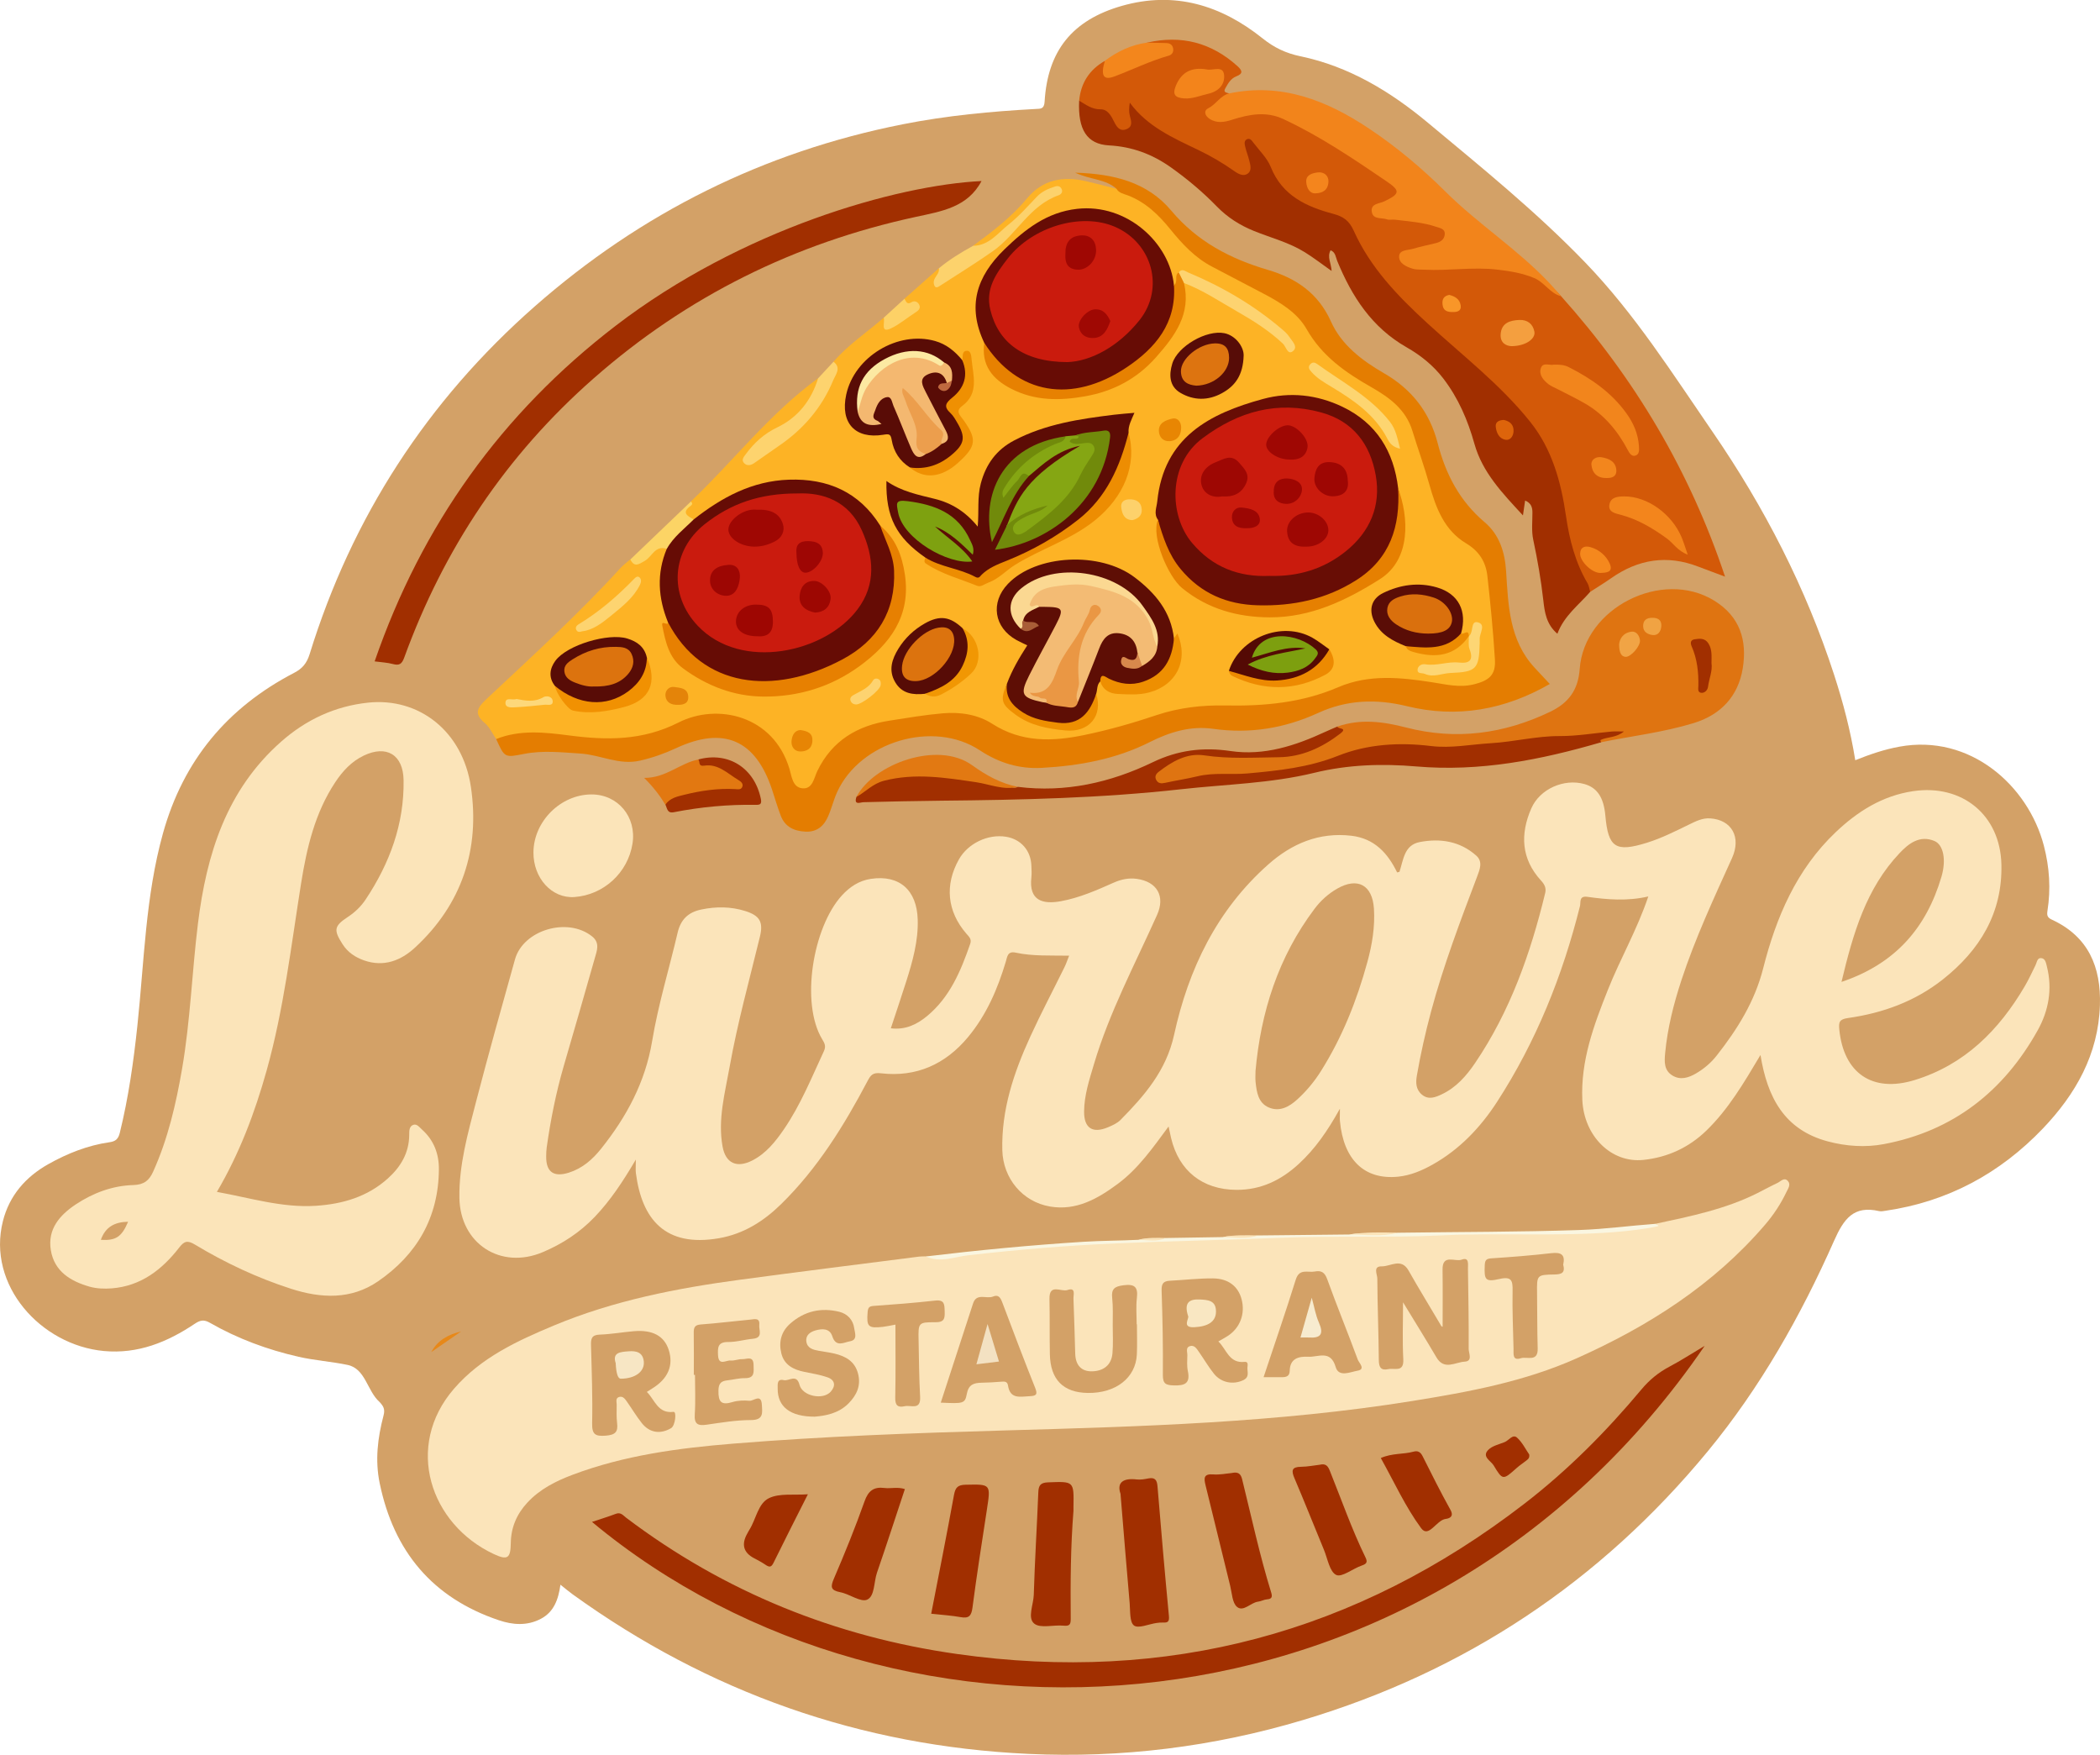 <?xml version="1.0" encoding="UTF-8"?>
<svg id="Layer_1" xmlns="http://www.w3.org/2000/svg" viewBox="0 0 573.93 479.51">
  <path d="M507.04,207.74c4.07-1.63,7.94-2.95,12.05-3.7,19.34-3.55,35.21,10.62,39.5,27.06,1.53,5.88,1.93,11.81.98,17.79-.2,1.29,0,1.86,1.23,2.43,9.98,4.62,13.44,12.93,13.11,23.37-.43,13.44-6.63,24.3-15.58,33.68-11.73,12.28-26.02,20.01-42.98,22.48-.59.09-1.23.23-1.79.1-6.97-1.61-9.66,2.13-12.3,8.09-9.11,20.55-20.15,40.09-34.5,57.51-29.4,35.67-66.3,60.21-110.61,73.46-24.51,7.33-49.64,10.46-75.16,9.26-45.76-2.14-87.28-16.77-124.46-43.58-1.05-.76-2.04-1.6-3.36-2.65-.56,4.04-1.79,7.45-5.35,9.32-3.74,1.97-7.68,1.68-11.49.39-18.14-6.11-28.72-18.82-32.56-37.44-1.3-6.29-.55-12.4,1.04-18.46.37-1.4.18-2.26-.62-3.21-.15-.18-.3-.38-.47-.54-3.4-3.02-3.81-9.09-8.73-10.12-4.39-.92-8.95-1.21-13.39-2.22-8.54-1.95-16.66-4.95-24.25-9.3-1.61-.92-2.63-.72-4.11.27-7.5,5.03-15.55,8.32-24.87,7.45-17.18-1.61-32.01-17.97-27.57-35.51,1.77-6.99,6.22-12.07,12.4-15.55,5.21-2.93,10.75-5.13,16.72-5.99,1.6-.23,2.39-.81,2.82-2.56,2.38-9.65,3.76-19.45,4.81-29.32,1.87-17.57,2.2-35.32,6.99-52.54,5.56-19.95,17.63-34.38,35.85-43.85,2.22-1.15,3.45-2.59,4.24-5.13,11.57-37.46,32.16-69.2,61.56-95.04,29.01-25.49,62.5-42.19,100.49-49.72,12.02-2.38,24.14-3.53,36.34-4.19,1.37-.07,2.35.06,2.47-1.99.82-13.9,7.57-22.31,21.1-26.18,14.41-4.12,27.15-.19,38.49,8.89,3.16,2.53,6.35,4.05,10.33,4.88,13.28,2.76,24.62,9.65,34.87,18.19,14.74,12.28,29.65,24.35,43.02,38.22,13.48,13.99,23.76,30.25,34.68,46.12,14.21,20.66,25.56,42.68,33.3,66.53,2.42,7.47,4.44,15.07,5.76,23.27Z" style="fill: #d3a167;"/>
  <path d="M481.14,288.29c-4.58,7.69-8.78,14.83-14.77,20.64-4.8,4.66-10.6,7.33-17.23,8.03-8.8.92-16.25-6.53-16.69-16.37-.49-10.72,3.13-20.44,7-30.15,3.35-8.42,7.94-16.31,11.03-25.47-5.77,1.33-11.23.86-16.66.1-2.34-.33-1.76,1.5-2.01,2.52-4.76,19.02-11.98,37.01-22.66,53.5-4.55,7.02-10.23,12.99-17.61,17.14-2.94,1.65-6.03,2.96-9.4,3.31-9.22.94-14.96-4.58-15.94-15.22-.07-.77,0-1.55,0-3.36-3.4,6.14-6.8,10.99-11.21,15.06-4.84,4.47-10.41,7.18-17.13,7.12-9.23-.07-15.66-5.18-17.8-14.14-.22-.92-.4-1.84-.69-3.17-4.33,5.86-8.31,11.55-13.89,15.68-5.43,4.03-11.33,7.41-18.49,6.19-7.57-1.28-12.86-7.71-13.06-15.39-.28-11.04,3.14-21.21,7.65-31.05,2.93-6.4,6.23-12.64,9.34-18.96.46-.93.78-1.93,1.27-3.15-5.12-.09-9.92.18-14.61-.83-2.21-.48-2.29,1.1-2.67,2.38-2.24,7.51-5.3,14.63-10.35,20.7-6.17,7.43-14.12,11.01-23.79,9.89-2.22-.26-2.81.48-3.66,2.09-6.45,12.23-13.69,23.92-23.64,33.67-4.77,4.67-10.24,8.15-17.04,9.32-14.69,2.53-21-5.24-22.64-17.76-.12-.92-.02-1.86-.02-3.74-3.58,6.09-6.98,11.21-11.26,15.69-4.05,4.23-8.83,7.35-14.16,9.6-11.52,4.88-22.62-2.31-22.8-14.87-.13-8.95,2.3-17.54,4.52-26.1,3.39-13.05,7.04-26.04,10.67-39.02,2.26-8.08,14.4-11.64,21.08-6.28,2.2,1.76,1.32,3.89.74,5.92-2.8,9.87-5.65,19.74-8.52,29.59-2.1,7.25-3.56,14.63-4.62,22.09-.12.83-.14,1.68-.15,2.51-.05,4.28,2.06,5.76,6.23,4.43,3.69-1.17,6.43-3.59,8.79-6.54,6.95-8.71,12.06-18.14,13.94-29.42,1.66-9.99,4.66-19.75,6.97-29.63.83-3.56,2.88-5.56,6.45-6.3,4.08-.85,8.1-.83,12.05.42,3.94,1.25,4.96,2.98,3.98,7.01-2.88,11.84-6.14,23.59-8.28,35.58-1.28,7.16-3.25,14.31-1.94,21.69.83,4.67,3.92,6.05,8.19,3.85,3.75-1.94,6.28-5.13,8.6-8.51,4.55-6.65,7.55-14.09,10.92-21.34.66-1.41.13-2.26-.48-3.27-5.94-9.86-2.57-30.53,5.38-39.26,2.16-2.37,4.74-4.08,7.94-4.55,7.74-1.16,12.57,3.01,12.8,11.15.17,5.81-1.39,11.37-3.13,16.85-1.33,4.2-2.75,8.37-4.22,12.84,4,.48,7.11-1.04,9.9-3.34,6.26-5.18,9.23-12.35,11.8-19.76.45-1.3-.35-1.94-1.06-2.77-5.27-6.09-5.96-13.32-2.02-20.31,2.45-4.34,7.9-6.96,12.84-6.17,4.07.65,6.8,3.73,6.95,7.89.04,1.08.12,2.17,0,3.24-.73,6.39,3.15,7.38,8.06,6.49,5.09-.93,9.8-3.01,14.48-5.09,2.03-.9,4.1-1.32,6.28-1.02,5.56.78,7.82,4.76,5.53,9.86-6.04,13.49-13.03,26.58-17.26,40.83-1.26,4.24-2.66,8.46-2.68,12.94-.02,4.5,2.34,6.03,6.56,4.24,1.2-.51,2.49-1.08,3.38-1.98,6.57-6.66,12.52-13.51,14.65-23.24,3.93-18,11.7-34.15,25.77-46.61,6.41-5.68,13.87-8.85,22.7-7.82,6.27.74,9.92,4.73,12.49,10.02.29-.09.62-.1.66-.22,1.06-3.23,1.28-7.25,5.49-8.07,5.62-1.09,11.04-.26,15.49,3.71,1.83,1.63.97,3.75.24,5.68-4.6,12.16-9.22,24.32-12.6,36.9-1.55,5.78-2.86,11.6-3.88,17.49-.34,1.94-.31,3.85,1.41,5.26,1.83,1.5,3.75.66,5.42-.13,3.9-1.84,6.7-5.02,9.07-8.52,9.59-14.15,15.17-29.96,19.16-46.43.34-1.4-.14-2.37-1.15-3.47-5.41-5.91-5.71-12.67-2.64-19.69,2.34-5.35,8.95-8.22,14.51-6.66,3.51.99,5.29,3.68,5.73,8.63.78,8.77,2.8,10.07,11.37,7.41,4.01-1.25,7.73-3.14,11.48-4.96,1.83-.89,3.66-1.84,5.78-1.7,5.91.39,8.58,5.14,5.98,10.87-4.97,10.98-10.06,21.9-13.83,33.38-2.13,6.5-3.8,13.09-4.44,19.91-.22,2.33-.33,4.7,1.99,6.11,2.2,1.34,4.43.61,6.45-.57,2.19-1.28,4.12-2.92,5.68-4.92,5.64-7.18,10.37-14.72,12.68-23.83,3.53-13.93,9.11-27,19.81-37.17,5.99-5.69,12.79-9.99,21.21-11.22,13.36-1.96,23.77,6.53,24.08,20.05.31,13.26-5.89,23.4-16,31.4-7.6,6.01-16.43,9.21-25.92,10.55-2.39.34-2.58,1.13-2.38,3.18,1.18,11.86,9.01,17.32,20.56,13.78,13.67-4.18,23.07-13.62,30.14-25.67,1.09-1.85,1.97-3.82,2.93-5.74.4-.81.44-2.15,1.7-1.9,1.01.19,1.17,1.35,1.41,2.3,1.54,6.14.47,12.03-2.5,17.37-9.29,16.69-23.11,27.57-42.08,31.14-5.05.95-10.28.6-15.35-.76-11.81-3.17-16.49-11.99-18.36-23.64Z" style="fill: #fbe4ba;"/>
  <path d="M452.39,334.43c9.55-2.05,19.15-3.98,27.98-8.43,1.81-.91,3.59-1.89,5.42-2.75.89-.41,1.82-1.65,2.84-.53.87.96.07,2.05-.38,2.98-1.55,3.26-3.53,6.26-5.88,9-14.1,16.43-31.89,27.73-51.43,36.46-14.31,6.4-29.6,9.21-44.96,11.68-36.94,5.94-74.22,7-111.51,8.05-24.71.7-49.43,1.6-74.07,3.6-14.9,1.21-29.74,3.18-43.88,8.5-4.62,1.74-8.99,3.93-12.42,7.65-2.88,3.12-4.44,6.74-4.5,11.03-.06,4.16-.87,4.76-4.66,2.99-17.37-8.14-24.5-29.39-10.88-45.15,7.37-8.53,17.26-13.1,27.35-17.31,16.34-6.82,33.55-10.18,50.99-12.52,16.26-2.18,32.55-4.22,48.82-6.3.59-.08,1.19-.04,1.79-.06,3.49.74,6.92-.28,10.32-.64,15.46-1.66,30.93-2.92,46.47-3.48,19.02-.68,38.04-1.19,57.07-1.5,17.61-.29,35.21-.46,52.82-.71,10.63-.15,21.29-.4,31.84-2.06.41-.07.61-.27.85-.52Z" style="fill: #fbe4ba;"/>
  <path d="M227.8,98.85c4-4.66,9.13-8.02,13.71-12.02.91,1.53,1.92,2.23,3.56.76,1.37-1.23,3.21-1.88,4.68-3.24-.72-1.2-3.31-.47-2.56-2.71l9.41-8.34c1.04.97.13,2.02.11,3.42,7.03-3.93,13.95-7.71,19.31-13.56,3.71-4.04,7.25-8.14,12.27-10.68-2.44,0-3.91,1.56-5.4,3.07-4.06,4.09-7.99,8.34-13.01,11.29-1.17.69-2.46,2.44-3.94.33,5.29-3.88,10.51-7.85,14.73-12.93,4.36-5.25,9.91-6.16,16.17-4.72,2.79.64,5.55,1.38,8.32,2.07,6.18.95,10.79,4.58,14.44,9.26,5.39,6.91,12.2,11.76,20.05,15.42,5.76,2.69,11.5,5.49,15.94,10.27.9.97,1.91,1.86,2.54,3.02,3.64,6.72,9.46,11.18,15.99,14.61,7.35,3.86,12.19,9.34,14.35,17.46,1.35,5.09,3.16,10.07,4.69,15.12,1.31,4.32,3.76,7.98,7.46,10.3,5.44,3.41,7.19,8.46,7.55,14.3.35,5.74.78,11.48,1.34,17.2.55,5.63-1.71,8.48-7.24,9.56-4.52.88-8.86-.27-13.2-1.01-9.38-1.61-18.42-.65-27.17,2.98-6.42,2.67-13,3.96-19.99,3.57-13.03-.73-25.44,2.42-37.73,6.33-6.42,2.04-13.01,3.32-19.83,3.01-4.16-.19-8.05-1.13-11.66-3.24-5.35-3.13-11.03-4.46-17.26-3.45-5.79.94-11.7,1.09-17.36,2.9-6.19,1.98-10.54,5.95-13.6,11.58-1.21,2.23-1.85,5.49-5.15,5.29-3.23-.2-3.79-3.35-4.58-5.8-4.51-13.99-18.89-16.81-29-11.86-9.01,4.42-17.99,5.36-27.59,3.85-6.91-1.08-13.85-1.17-20.78-.12-.6.09-1.19,0-1.77-.2-1.02-1.48-1.79-3.26-3.12-4.37-2.9-2.43-2.16-4.07.29-6.37,12.51-11.74,25.22-23.28,36.8-35.97.8-.87,1.78-1.58,2.68-2.36,2.78.64,4.41-1.36,6.3-2.76,1.57-1.15,3.09-2.13,4.2.51-2.36,6.47-1.09,12.9.26,19.32-.49.85-1.18,1.27-.82,2.79,1.56,6.64,5.95,10.24,11.78,13.07,17.57,8.56,41.44.6,50.51-15.95,3.94-7.19,2.81-15.39-1.8-22.59-.7-1.09-1.48-2.19-2.54-3.01-4.53-6.5-10.44-10.94-18.48-11.83-9.38-1.04-18.11.88-25.98,6.31-1.77,1.22-3.32,2.77-5.33,3.64-4.37-.88-4.47-1.23-1.56-5.32,11.7-11.11,21.59-24.1,34.78-33.67,1.45.85.64,1.89.12,2.75-2.98,4.99-6.31,9.59-11.95,12.05-3.2,1.39-5.7,3.77-7.25,6.89.49.59.88.65,1.18.46,8.72-5.31,16.63-11.43,20.89-21.15.78-1.78,1.41-3.57,1.22-5.55Z" style="fill: #fdb325;"/>
  <path d="M59.29,325.7c9.1,1.64,17.82,4.39,27.02,3.8,7.34-.48,14.12-2.45,19.71-7.49,3.52-3.17,5.78-6.98,5.82-11.87,0-1.07-.04-2.37,1.13-2.77.99-.34,1.7.71,2.39,1.32,3.22,2.9,4.63,6.62,4.59,10.9-.11,13.13-6.03,23.26-16.62,30.54-7.34,5.05-15.54,4.7-23.77,2.05-9.26-2.98-18-7.09-26.3-12.09-2.02-1.21-2.91-.95-4.26.79-4.7,6.06-10.47,10.55-18.45,11.18-2,.16-4.14.08-6.06-.46-5.18-1.48-9.65-4.16-10.6-9.98-.94-5.71,2.4-9.56,6.8-12.49,4.75-3.15,10.06-5.14,15.75-5.3,2.9-.08,4.32-1.24,5.4-3.63,4.07-9,6.26-18.53,7.93-28.19,2.26-13.12,2.7-26.45,4.33-39.65,2.35-18.98,7.8-36.51,22.73-49.69,6.82-6.02,14.77-9.73,23.82-10.67,13.86-1.44,25.8,7.81,28.05,23.05,2.51,16.97-2.43,32.03-15.28,43.89-3.84,3.55-8.51,5.38-13.89,3.51-2.42-.84-4.47-2.19-5.91-4.44-2.5-3.91-2.33-4.95,1.47-7.46,1.93-1.27,3.59-2.87,4.85-4.77,6.56-9.87,10.55-20.6,10.36-32.6-.11-6.95-4.66-9.69-10.9-6.7-3.34,1.6-5.76,4.23-7.78,7.28-5.56,8.38-7.78,17.94-9.33,27.62-2.73,17.12-4.72,34.36-9.41,51.12-3.23,11.54-7.41,22.66-13.61,33.21Z" style="fill: #fbe4b9;"/>
  <path d="M313.45,11.66c9.37-2.16,17.62-.04,24.77,6.43,1.28,1.16,1.59,2.03-.31,2.76-1.58.61-2.32,2.02-3.07,3.36-.58,1.05.4,1.1,1.05,1.3-.53,2.05-2.55,2.7-3.82,4.06-1.33,1.43-.69,2.09.76,2.49,1.45.4,2.86-.07,4.22-.52,5.88-1.92,11.39-1.4,17,1.5,8.87,4.59,17.2,10,25.33,15.73,4.17,2.94,3.9,4.59-.65,7.08-.8.44-1.85.62-2.08,1.83,1.12,1.4,2.77,1.15,4.26,1.31,3.69.4,7.4.72,10.98,1.78,1.74.51,3.66,1.09,3.57,3.4-.08,1.98-1.68,2.76-3.35,3.29-1.94.61-3.9,1.17-5.9,1.59-.79.16-1.86.23-1.95,1.26-.1,1.16.96,1.55,1.84,1.91,1.37.56,2.83.36,4.26.5,5.38.49,10.72-.44,16.13-.25,7.97.29,14.82,2.38,20.17,8.48,20.07,22.4,35.15,47.7,44.8,76.63-2.71-1.02-5.02-1.86-7.31-2.74-8.53-3.3-16.43-2.04-23.84,3.17-1.86,1.31-3.81,2.48-5.72,3.72-3.29-4.24-5.33-9.04-6.45-14.26-.83-3.87-1.38-7.8-2.06-11.7-2.33-13.26-10.02-23.05-19.87-31.65-9.39-8.2-18.84-16.39-27.36-25.52-4.09-4.39-7.26-9.57-9.75-15.06-1.04-2.28-2.51-3.56-4.95-4.19-7.84-2.01-14.55-5.52-17.87-13.61-.9-2.19-2.67-3.94-4.66-5.92-.22,1.86.67,3.21.81,4.66.34,3.54-1.63,5.02-4.85,3.45-2.69-1.32-5-3.3-7.68-4.68-4.91-2.52-10.04-4.62-14.58-7.83-2.27-1.6-4.31-3.4-5.91-5.64-.12.31.1.63.17.97.38,1.91.97,4.02-1.28,5.08-2.45,1.16-3.74-.64-4.84-2.47-.92-1.53-2.21-2.46-4.01-2.74-1.98-.3-3.69-1.08-4.52-3.1.46-4.85,2.8-8.49,7.05-10.9.98,3.82,1.39,4.07,5.01,2.33,3.14-1.5,6.3-2.9,9.68-3.79.9-.24,1.87-.45,2.3-1.6-1.49-1.74-4.13-.1-5.51-1.9Z" style="fill: #d35908;"/>
  <path d="M135.61,201.96c6.5-2.62,13.32-1.85,19.87-1,10.4,1.36,20.1,1.47,30-3.54,10.55-5.34,25.83-1.98,30.26,12.61.63,2.09.85,5.1,3.51,5.38,2.86.31,3.21-2.83,4.14-4.75,4.04-8.31,10.95-12.38,19.75-13.74,4.83-.75,9.67-1.58,14.54-2,4.72-.4,9.53.31,13.49,2.86,8.04,5.16,16.47,4.89,25.25,3.06,6.68-1.39,13.24-3.26,19.69-5.43,6.11-2.05,12.47-2.75,18.74-2.63,10.67.21,20.97-.73,30.88-4.99,8.38-3.6,17.08-2.69,25.79-1.33,3.73.58,7.42,1.53,11.36.53,4.04-1.02,5.95-2.5,5.68-6.78-.47-7.62-1.21-15.23-2.06-22.82-.43-3.83-2.22-6.76-5.81-8.91-5.94-3.55-8.25-9.65-10.03-16.02-1.38-4.95-3.14-9.79-4.65-14.71-1.79-5.86-6.28-9.13-11.25-11.96-7.03-4-13.47-8.48-17.66-15.85-2.57-4.52-7.2-7.29-11.81-9.71-4.67-2.45-9.33-4.91-14.01-7.35-4.68-2.44-8.16-6.19-11.43-10.22-3.2-3.95-6.78-7.44-11.68-9.29-1.09-.41-2.36-.61-3.03-1.77-2.96-2.71-7.13-2.45-11.29-4.41,10.6.3,19.75,2.62,26.23,10.34,7.12,8.49,16.16,13.2,26.5,16.24,7.59,2.24,13.7,6.33,17.17,14.09,2.87,6.41,8.5,10.67,14.49,14.13,7.6,4.38,12.5,10.66,14.68,19.12,2.17,8.44,5.99,15.8,12.81,21.57,4.01,3.39,5.55,8.11,5.89,13.44.59,9.31.85,18.82,7.76,26.31,1.35,1.46,2.72,2.91,4.18,4.48-12.28,7.05-25.29,9.43-39.06,6.06-8.37-2.05-16.41-1.75-24.22,1.84-9.18,4.21-18.69,5.77-28.72,4.35-6.16-.87-11.86.87-17.33,3.63-9.27,4.67-19.25,6.47-29.49,7.04-6.16.34-11.7-1.33-16.96-4.8-12.66-8.36-32.63-2.42-38.97,11.37-.99,2.17-1.54,4.54-2.5,6.72-1.14,2.59-3.04,4.27-6.12,4.14-3.12-.14-5.64-1.27-6.81-4.35-.89-2.34-1.59-4.76-2.38-7.14-4.53-13.64-13.22-17.39-26.26-11.31-3.16,1.47-6.38,2.6-9.8,3.39-5.73,1.33-10.82-1.58-16.27-1.93-5.15-.33-10.3-.91-15.42.09-5.33,1.04-5.31,1.1-7.65-4.05Z" style="fill: #e47d01;"/>
  <path d="M465.89,367.77c-76,110.93-220.5,117.69-304.1,48.11,2.27-.76,4.42-1.41,6.52-2.21,1.35-.52,2.01.45,2.82,1.07,26.89,20.33,57.24,32.54,90.46,37.24,57.39,8.13,109.18-5.67,155.1-41.13,11.83-9.13,22.32-19.69,31.89-31.14,2.21-2.65,4.7-4.68,7.71-6.27,3.05-1.61,5.95-3.5,9.6-5.67Z" style="fill: #a12f00;"/>
  <path d="M294.92,27.52c1.84,1.06,3.46,2.38,5.86,2.35,1.99-.03,2.93,1.85,3.75,3.48.69,1.39,1.55,2.63,3.3,1.96,1.83-.7,1.35-2.17.96-3.65-.29-1.09-.23-2.28-.02-3.61,4.8,6.57,11.85,9.63,18.72,12.93,3.47,1.67,6.77,3.6,9.9,5.82,1.17.82,2.49,1.47,3.63.63,1.19-.87.69-2.42.37-3.69-.32-1.27-.83-2.5-1.11-3.78-.15-.65-.3-1.54.51-1.91.84-.39,1.33.37,1.74.91,1.65,2.19,3.78,4.21,4.77,6.68,3.14,7.85,9.75,10.84,17.09,12.8,2.74.73,4.34,1.84,5.59,4.62,4.55,10.12,12.07,17.89,20.2,25.34,9.51,8.72,19.83,16.65,27.98,26.81,6.06,7.55,8.48,16.55,9.83,25.84.94,6.48,2.54,12.64,5.87,18.31.41.69.5,1.57.74,2.36-3.12,3.6-7.11,6.49-8.97,11.46-3.04-2.57-3.49-5.96-3.84-9.12-.63-5.59-1.59-11.1-2.76-16.59-.51-2.39-.21-4.95-.22-7.43,0-1.42-.36-2.57-2-3.26-.18,1.27-.35,2.4-.59,4.06-5.65-6.12-11.07-11.72-13.28-19.62-1.78-6.37-4.36-12.38-8.44-17.73-2.77-3.63-6.27-6.42-10.05-8.57-9.54-5.43-14.98-13.88-18.99-23.62-.43-1.04-.44-2.37-1.81-2.91-1.01,1.83.16,3.5.28,5.66-2.61-1.84-4.88-3.6-7.3-5.11-4.31-2.69-9.25-3.94-13.91-5.82-3.84-1.55-7.22-3.69-10.12-6.66-3.85-3.95-8.04-7.49-12.56-10.7-5.14-3.65-10.64-5.69-16.95-6.03-6.05-.33-8.54-4.33-8.16-12.22Z" style="fill: #a12f00;"/>
  <path d="M365.54,198.53c6.27-2.17,12.47-1.35,18.71.26,13.68,3.54,26.78,1.78,39.45-4.31,5.01-2.41,7.62-5.94,8.03-11.66,1.18-16.71,22.47-27.43,36.7-18.73,7.11,4.35,9.12,10.91,7.86,18.57-1.25,7.65-6.05,12.68-13.4,14.93-8.24,2.52-16.83,3.53-25.26,5.22-.89.09-1.12-.4-.62-.99.73-.86,2.07-.42,2.71-.95-3.84.85-8.03,1.23-12.13,1.29-10.46.15-20.69,2.64-31.13,2.82-1.43.02-2.87.23-4.31.07-10.17-1.11-20.03-.2-29.59,3.8-5.8,2.43-12.13,3-18.32,3.38-8.25.51-16.51.63-24.63,2.35-1.72.36-3.5.6-4.24-1.48-.65-1.81.73-2.85,1.96-3.86,3.86-3.15,8.35-4.13,13.17-3.58,6.46.74,12.9.77,19.36.2,4.63-.41,8.89-1.91,12.87-4.26,1.24-.73,2.48-1.51,2.83-3.08Z" style="fill: #df7411;"/>
  <path d="M102.39,180.73c12.87-37.27,34.7-67.78,65.83-91.68,34.42-26.41,76.8-38.44,100.03-39.58-3.8,7.19-10.9,8.27-17.98,9.8-33.11,7.17-62.52,21.7-88.05,44.15-23.89,21-40.93,46.51-51.75,76.29-.65,1.79-1.37,2.21-3.12,1.74-1.48-.4-3.05-.46-4.97-.72Z" style="fill: #a12f00;"/>
  <path d="M426.67,80.95c-3.05-.75-4.51-3.78-7.4-4.98-3.28-1.36-6.6-1.89-10.03-2.29-6.67-.79-13.33.37-19.99.02-1.07-.06-2.2.03-3.2-.28-1.72-.54-3.76-1.45-3.67-3.4.09-1.81,2.37-1.61,3.78-2.03,2.05-.61,4.15-1.05,6.24-1.55,1.26-.3,2.29-.97,2.44-2.3.18-1.62-1.22-1.79-2.36-2.17-3.65-1.24-7.47-1.46-11.25-1.94-.71-.09-1.5.15-2.14-.08-1.46-.53-3.76.11-4.16-1.96-.46-2.38,2-2.3,3.38-2.96,4.3-2.06,4.5-2.86.62-5.49-9.09-6.18-18.19-12.35-28.2-17.01-4.68-2.18-9.34-1.3-13.96.18-2.14.69-4.2,1.06-6.2-.24-1.23-.8-1.73-2.19-.37-2.87,2.15-1.08,3.29-3.45,5.7-4.07,14.31-2.98,26.66,1.86,38.28,9.62,7.51,5.01,14.42,10.81,20.8,17.15,8.96,8.9,19.68,15.75,28.37,24.93,1.15,1.21,2.23,2.5,3.34,3.75Z" style="fill: #f2841b;"/>
  <path d="M365.54,198.53c-.07.76,2.96.23.75,1.94-4.96,3.81-10.49,6.37-16.75,6.45-6.8.08-13.61.51-20.43-.51-4.72-.7-8.78,1.67-12.46,4.51-.74.57-1.12,1.3-.67,2.18.53,1.03,1.4,1.05,2.46.82,2.9-.64,5.86-1.07,8.75-1.77,4.55-1.12,9.19-.39,13.78-.8,8.42-.76,16.67-1.62,24.74-4.83,7.98-3.18,16.67-3.72,25.35-2.66,5.49.68,10.95-.45,16.42-.77,6.28-.37,12.44-1.98,18.82-1.95,4.74.02,9.48-.82,14.22-1.24.91-.08,1.83-.01,3.3-.01-2.17,1.78-4.5,1.41-6.36,2.31-.06.03-.07.22-.04.33.03.11.13.2.2.3-16.51,4.82-33.16,8.11-50.56,6.61-9.3-.8-18.64-.51-27.87,1.74-11.91,2.91-24.19,3.13-36.31,4.48-21.83,2.44-43.74,2.93-65.68,3.14-7.06.07-14.14.23-21.21.41-.84.02-2.71.94-1.93-1.43,5.79-7.33,13.94-7.03,21.98-6.5,6.56.43,13.06,1.52,19.38,3.46.88.27,1.78.81,2.76.28,12.99,1.62,25.28-1.14,36.87-6.73,6.92-3.34,13.77-4.16,21.23-3.06,9.23,1.36,17.75-1.46,26-5.28,1.08-.5,2.18-.95,3.27-1.43Z" style="fill: #a12f00;"/>
  <path d="M161.64,217.09c7.24-.02,12.38,6.14,11.22,13.46-1.26,7.94-7.89,14.02-15.89,14.58-6.14.42-11.24-5.15-11.18-12.24.07-8.44,7.43-15.78,15.85-15.8Z" style="fill: #fbe4b9;"/>
  <path d="M306.22,408.15c-1.01-2.98.66-4.32,4.47-3.87,1.05.12,2.16-.09,3.21-.29,1.77-.33,2.3.47,2.44,2.12.98,11.82,1.99,23.63,3.12,35.44.15,1.56-.26,1.9-1.61,1.83-.59-.03-1.2.04-1.79.12-2.11.3-4.91,1.58-6.14.69-1.22-.89-1-3.94-1.18-6.06-.85-9.67-1.63-19.34-2.51-29.98Z" style="fill: #a12f00;"/>
  <path d="M293.38,412.84c-.78,9.82-.84,19.66-.75,29.5.01,1.56-.29,2.06-1.98,1.89-2.72-.27-6.28.81-7.98-.55-1.94-1.55-.22-5.16-.14-7.86.28-9.35.87-18.68,1.24-28.02.08-1.92.6-2.65,2.67-2.73,7.07-.27,7.07-.36,6.94,6.7,0,.36,0,.72,0,1.08Z" style="fill: #a12f00;"/>
  <path d="M336.67,402.51c1.75-.37,2.43.23,2.8,1.7,2.56,10.33,4.79,20.75,7.94,30.94.34,1.11.29,1.79-1.13,1.89-.82.06-1.61.53-2.43.63-2.06.25-4.02,2.89-5.77,1.43-1.3-1.08-1.37-3.71-1.85-5.67-2.27-9.18-4.47-18.37-6.75-27.55-.48-1.94-.56-3.19,2.11-2.98,1.77.14,3.58-.25,5.07-.38Z" style="fill: #a12f00;"/>
  <path d="M254.5,440.96c2.12-10.92,4.27-21.68,6.23-32.47.38-2.06,1.08-2.73,3.19-2.77,6.92-.14,6.88-.24,5.77,6.99-1.36,8.85-2.75,17.7-3.91,26.58-.3,2.28-.98,3.02-3.25,2.61-2.45-.44-4.96-.59-8.03-.93Z" style="fill: #a12f00;"/>
  <path d="M247.3,406.91c-2.55,7.67-5.01,15.28-7.62,22.84-.88,2.55-.58,6.41-2.67,7.37-1.75.81-4.79-1.52-7.34-2.02-2.68-.53-2.75-1.44-1.74-3.78,2.98-6.93,5.82-13.93,8.34-21.04,1.03-2.91,2.51-4.04,5.46-3.67,1.75.22,3.55-.36,5.58.3Z" style="fill: #a12f00;"/>
  <path d="M360.66,400.26c1.73-.41,2.27.38,2.8,1.69,3.17,7.88,5.97,15.92,9.7,23.58.62,1.27.44,1.79-.98,2.27-2.44.82-5.43,3.31-6.99,2.57-1.8-.85-2.35-4.42-3.35-6.85-2.7-6.52-5.3-13.09-8.07-19.59-.89-2.09-.75-3.08,1.8-3.11,1.78-.02,3.56-.38,5.11-.56Z" style="fill: #a12f00;"/>
  <path d="M377.38,398.42c3.15-1.38,6.14-.96,8.9-1.73,1.22-.34,1.95.08,2.54,1.27,2.46,4.92,4.93,9.84,7.6,14.65,1.03,1.85-.35,2.34-1.3,2.45-2.58.32-4.65,5.35-6.72,2.54-4.29-5.82-7.33-12.55-11.03-19.18Z" style="fill: #a12f00;"/>
  <path d="M220.8,408.32c-3.24,6.43-6.38,12.58-9.42,18.78-.63,1.29-1.21,1.14-2.18.49-.99-.67-2.05-1.24-3.11-1.79q-4.41-2.32-1.81-6.83c.18-.31.33-.64.53-.94,1.84-2.91,2.36-7.22,5.37-8.65,2.9-1.39,6.76-.76,10.62-1.05Z" style="fill: #a12f00;"/>
  <path d="M452.39,334.43c.14.28,1.59.49.45.72-3.84.77-7.76,1.23-11.67,1.54-15.78,1.22-31.61.15-47.38.9-14.61.69-29.22.05-43.8.65-14.93.61-29.87.88-44.79,1.52-13.54.58-27.08,1.72-40.58,3.26-3.77.43-7.7,2.13-11.6.32,14.35-1.72,28.72-3.1,43.15-4.01,5-.31,9.99-.29,14.99-.54,2.43-.68,4.96.16,7.4-.49,5.2-.08,10.39-.17,15.59-.25,3.19-.66,6.45.15,9.64-.45,8.33-.09,16.66-.17,24.99-.26,4.38-.73,8.82.18,13.2-.48,16.61-.24,33.22-.18,49.83-.75,6.91-.24,13.72-1.19,20.59-1.68Z" style="fill: #faf6e1;"/>
  <path d="M278.17,215.03c-3.95.96-7.64-.72-11.4-1.28-8.39-1.24-16.65-2.58-25.14-.41-3.13.8-5.03,3.02-7.57,4.44,4.66-9.02,22.19-15.46,31.61-8.68,3.78,2.73,7.84,5,12.51,5.92Z" style="fill: #e27912;"/>
  <path d="M190.86,207.53c8.2-2.23,15.36,2.35,17.08,10.77.31,1.52-.29,1.65-1.39,1.63-7.54-.12-15.02.57-22.41,2.02-1.84.36-1.78-1.11-2.29-2.08.11-2.15,1.83-2.64,3.41-3.13,3.89-1.21,7.87-1.92,11.95-2.07,1.16-.04,2.39.29,3.75-.56-2.44-2.35-5.16-3.73-8.45-4.08-1.49-.16-2.81-.55-1.64-2.51Z" style="fill: #a12f00;"/>
  <path d="M190.86,207.53c.52.56-.16,1.96,1.64,1.69,3.77-.58,6.36,2.17,9.27,3.91.61.37,1.55,1,1.05,2-.38.76-1.27.54-1.94.5-4.68-.25-9.26.41-13.78,1.53-1.94.48-3.99.87-5.26,2.72-1.48-2.43-3.17-4.7-5.79-7.31,5.98.04,9.79-4.05,14.81-5.03Z" style="fill: #e27811;"/>
  <path d="M227.8,98.85c2.21,1.7.58,3.48-.07,5.05-3.11,7.5-8.19,13.41-14.89,17.96-2.27,1.54-4.48,3.17-6.75,4.71-.82.55-1.83.84-2.65.06-.99-.92-.15-1.79.38-2.52,2.28-3.1,4.98-5.58,8.58-7.31,5.65-2.7,9.33-7.37,11.18-13.41,1.41-1.52,2.82-3.03,4.22-4.55Z" style="fill: #fdd36e;"/>
  <path d="M265.93,67.17c4.38-.04,6.79-3.51,9.75-5.85,2.81-2.22,5.21-4.97,7.7-7.57,1.39-1.46,3.11-2.18,4.95-2.78.82-.27,1.45-.07,1.81.67.41.84-.15,1.49-.81,1.72-7.94,2.77-11.48,10.69-17.89,15.21-4.78,3.38-9.8,6.43-14.7,9.63-.42.28-.93.51-1.25.05-.25-.35-.34-.9-.29-1.34.15-1.31,1.65-2.12,1.4-3.6,2.88-2.4,6.06-4.34,9.33-6.13Z" style="fill: #fcd26c;"/>
  <path d="M313.45,11.66c1.79.03,3.59.04,5.38.11.91.04,1.61.48,1.79,1.45.19.98-.34,1.75-1.17,1.98-5.18,1.46-9.98,3.87-14.99,5.73-2.95,1.1-3.7-.39-2.49-4.32,3.43-2.57,7.2-4.36,11.48-4.96Z" style="fill: #f3861c;"/>
  <path d="M417.94,397.47c.14,1.1-.46,1.37-.91,1.73-.84.67-1.75,1.25-2.54,1.96-3.7,3.31-3.81,3.4-6.27-.71-.74-1.25-3.35-2.39-1.46-4.27,1.1-1.1,2.94-1.49,4.49-2.12,1.13-.46,2.18-2.27,3.37-1.2,1.45,1.31,2.36,3.23,3.33,4.62Z" style="fill: #a12f00;"/>
  <path d="M182.23,150c-3.16-1.12-4.03,2.15-6.01,3.26-1.67.94-2.8,1.87-3.95-.37,5.51-5.27,11.02-10.55,16.53-15.82.57.39.39.85-.01,1.14-2.66,1.9-.89,2.8.8,3.74-1.51,3.55-4.56,5.69-7.36,8.06Z" style="fill: #fcd465;"/>
  <path d="M247.19,81.64c.46.7.64,1.76,1.95.93.75-.47,1.67-.16,2.09.72.47.99-.28,1.61-.95,2.03-2.29,1.45-4.43,3.32-6.79,4.42-3.05,1.42-1.52-1.74-1.98-2.91,1.89-1.73,3.79-3.46,5.68-5.19Z" style="fill: #fdd166;"/>
  <path d="M117.87,369.47c1.77-3.31,4.73-4.82,8.15-5.63-2.72,1.88-5.43,3.75-8.15,5.63Z" style="fill: #e78819;"/>
  <path d="M381.97,336.86c-4.36,1.16-8.79.51-13.2.48,4.38-.69,8.79-.61,13.2-.48Z" style="fill: #fbe4ba;"/>
  <path d="M343.79,337.6c-3.17,1.11-6.42.53-9.64.45,3.19-.62,6.42-.53,9.64-.45Z" style="fill: #fbe4ba;"/>
  <path d="M318.55,338.29c-2.4,1.16-4.92.53-7.4.49,2.43-.62,4.91-.56,7.4-.49Z" style="fill: #fbe4ba;"/>
  <path d="M343.12,292.79c1.44-16.26,6.25-31.31,16.17-44.48,1.66-2.21,3.72-4.07,6.15-5.47,5.6-3.21,9.64-1.01,10.06,5.47.31,4.96-.49,9.81-1.79,14.55-2.87,10.52-6.87,20.58-12.71,29.85-1.8,2.86-3.94,5.43-6.43,7.7-2.24,2.05-4.85,3.49-7.83,2.21-2.87-1.23-3.3-4.18-3.59-6.96-.1-.95-.02-1.92-.02-2.88Z" style="fill: #d3a167;"/>
  <path d="M503.28,268.32c3.19-13.38,6.76-25.56,15.89-35.21,2.49-2.64,5.5-4.96,9.49-3.31,2.5,1.03,3.3,5.2,1.93,9.82-4.1,13.81-12.46,23.7-27.31,28.7Z" style="fill: #d3a167;"/>
  <path d="M394.27,362.54c0-5.22.05-10.42-.02-15.62-.06-4.35,3.45-2.03,5.22-2.7,2.12-.8,1.7,1.27,1.72,2.47.11,7.31.24,14.63.2,21.94,0,1.16,1.17,3.34-1.11,3.46-2.56.14-5.58,2.44-7.7-1.17-2.88-4.91-5.9-9.74-9.13-15.05,0,5.48-.2,10.53.07,15.56.2,3.69-2.4,2.34-4.07,2.7-2.02.44-2.6-.46-2.62-2.47-.06-7.43-.37-14.86-.41-22.3,0-1.1-1.27-3.36,1.19-3.31,2.44.05,5.34-2.43,7.36,1.16,2.76,4.88,5.71,9.66,8.55,14.49.25.43.41.86.74.84Z" style="fill: #d3a167;"/>
  <path d="M332.98,366.57c2.24,2.13,2.9,6.05,7.17,5.58,1.11-.12.8,1,.77,1.6-.05,1.2.62,2.54-1.12,3.39-2.68,1.29-6,.79-8.05-1.78-1.48-1.86-2.69-3.94-4.06-5.9-.61-.87-1.25-2.01-2.51-1.61-1.21.39-.65,1.63-.68,2.51-.04,1.43-.15,2.92.14,4.3.7,3.36-.8,4.01-3.82,3.92-2.24-.06-3.03-.45-3.01-2.9.07-7.66-.08-15.33-.34-22.99-.06-1.88.45-2.62,2.25-2.71,3.94-.2,7.89-.68,11.83-.64,4.2.05,6.84,2.2,7.77,5.67,1.06,3.95-.39,7.85-3.75,10.04-.8.52-1.64.96-2.59,1.51Z" style="fill: #d3a167;"/>
  <path d="M176.77,380.35c2.22,2.15,2.97,6.01,7.31,5.46.89-.11.49,3.78-.68,4.46-2.96,1.72-5.9,1.28-8.02-1.42-1.48-1.88-2.71-3.94-4.09-5.9-.48-.68-1.04-1.47-2.01-1.23-1.15.29-.74,1.34-.74,2.12-.01,1.68-.09,3.38.11,5.04.3,2.44-.52,3.22-3.06,3.43-2.91.23-3.83-.31-3.76-3.43.15-7.08-.11-14.16-.31-21.24-.05-1.81.16-2.87,2.38-2.94,3.11-.11,6.19-.66,9.29-.93,5.14-.45,8.32,1.27,9.56,5.08,1.39,4.25-.17,7.91-4.5,10.57-.48.3-.95.61-1.49.95Z" style="fill: #d3a167;"/>
  <path d="M222.75,387.12c-6.86.04-10.25-2.77-10.21-7.66,0-1.17-.22-2.77,1.66-2.32,1.42.34,3.5-1.83,4.31,1.29.8,3.08,6.39,4.24,8.52,1.87,1.43-1.59,1.2-3.21-.9-3.94-2.01-.7-4.16-1.04-6.26-1.47-3-.6-5.55-1.88-6.33-5.06-.76-3.1-.06-5.96,2.45-8.16,3.89-3.42,8.43-4.42,13.38-3.21,2.22.55,3.79,2.19,4.09,4.52.16,1.22,1.02,3.16-1.15,3.54-1.7.3-3.84,1.74-4.84-1.37-.71-2.21-2.78-2.11-4.56-1.61-1.39.39-2.77,1.26-2.54,3.02.25,1.9,1.87,2.28,3.45,2.57,1.41.26,2.84.42,4.23.75,3.05.73,5.57,2.09,6.45,5.47.85,3.28-.34,5.84-2.55,8.1-2.8,2.86-6.44,3.42-9.19,3.66Z" style="fill: #d3a167;"/>
  <path d="M310.72,361.86c0,2.76.11,5.52-.02,8.27-.31,6.39-5.76,10.62-13.41,10.51-6.7-.1-10.23-3.65-10.36-10.58-.1-5.03,0-10.07-.11-15.1-.1-4.35,3.22-1.86,4.9-2.44,2.39-.83,1.61,1.32,1.66,2.37.21,5.02.32,10.05.48,15.08.1,2.98,1.59,4.84,4.63,4.76,3.09-.08,5.28-1.69,5.55-4.96.21-2.5.08-5.03.07-7.55-.01-2.52.12-5.05-.15-7.54-.27-2.49.68-3.15,3.03-3.46,3.01-.4,4.09.36,3.72,3.47-.28,2.36-.06,4.79-.06,7.18h.06Z" style="fill: #d3a167;"/>
  <path d="M345.34,376.32c3.01-9.05,6.04-17.8,8.79-26.64.98-3.16,3.31-1.86,5.18-2.22,1.73-.33,2.71.14,3.41,2.08,2.66,7.38,5.65,14.64,8.36,22,.32.86,2.24,2.63-.06,3.02-1.94.33-5.14,1.89-5.98-1-1.4-4.8-4.79-2.66-7.48-2.81-2.6-.14-5.01.44-5.08,3.84-.03,1.47-.93,1.76-2.15,1.74-1.55-.02-3.1,0-4.98,0Z" style="fill: #d3a167;"/>
  <path d="M257.11,383.29c3.01-9.26,5.91-18.19,8.83-27.11.97-2.98,3.69-1.13,5.48-1.89,1.48-.63,2.03.36,2.52,1.65,2.93,7.79,5.88,15.58,8.97,23.31.75,1.87.27,2.19-1.52,2.28-2.59.12-5.33.88-5.91-2.95-.17-1.13-.99-1.09-1.91-1.01-1.79.16-3.58.24-5.38.28-2.09.05-3.49.52-3.96,3.05-.5,2.69-.97,2.67-7.11,2.39Z" style="fill: #d3a167;"/>
  <path d="M189.62,375.72c0-3.84.04-7.67-.02-11.51-.02-1.4.23-2.16,1.91-2.28,4.53-.33,9.05-.91,13.57-1.33,1.09-.1,2.64-.6,2.43,1.45-.15,1.42,1.12,3.52-1.76,3.79-2.26.21-4.5.9-6.74.88-2.87-.03-2.88,1.53-2.77,3.64.16,2.98,2.22,1.29,3.42,1.42,1.04.11,2.14-.42,3.19-.37,1.19.06,3.07-1.05,3.1,1.57.02,1.84.44,3.66-2.42,3.62-1.54-.02-3.08.41-4.62.58-1.72.19-2.53.69-2.56,2.83-.05,3.14.81,4.04,3.85,3.12,1.46-.44,3.1-.49,4.63-.35,1.14.1,3.22-2.08,3.39,1.11.12,2.2.52,4.16-3,4.16-4.04,0-8.09.69-12.11,1.27-2.38.34-3.41-.15-3.23-2.84.24-3.58.06-7.19.06-10.78h-.34Z" style="fill: #d3a167;"/>
  <path d="M244.72,361.97c-1.56.28-2.48.5-3.42.61-4.03.46-4.5-.06-4.18-3.99.1-1.18.35-1.64,1.62-1.73,5.62-.4,11.24-.83,16.84-1.46,2.59-.29,2.54,1.06,2.6,2.92.06,1.94-.05,3.02-2.54,3-4.67-.03-4.69.15-4.59,4.9.11,5.16.13,10.32.42,15.47.21,3.77-2.52,2.2-4.18,2.57-1.94.44-2.67-.22-2.62-2.35.14-6.58.05-13.16.05-19.93Z" style="fill: #d3a167;"/>
  <path d="M427.23,345.61c.59,2.21-.44,2.63-2.42,2.66-4.81.07-4.8.17-4.73,5.07.07,5.04.02,10.08.17,15.12.12,3.84-2.94,2.16-4.59,2.69-2.36.76-1.98-1.17-2.01-2.54-.11-5.28-.37-10.56-.26-15.83.05-2.81-.22-4.06-3.61-3.28-3.84.88-4.17.23-4-3.7.06-1.33.31-1.84,1.76-1.94,5.5-.36,10.99-.79,16.46-1.42,2.71-.31,3.84.45,3.22,3.17Z" style="fill: #d3a167;"/>
  <path d="M316.47,142.04c-1.2-1.65-.37-3.28-.19-5.04,1.79-17.5,14.26-24,28.91-27.98,7.34-1.99,14.74-1.19,21.68,2.13,9.34,4.47,14.06,12.21,15.25,22.31,2.4,10.7-1.74,20.27-11.31,26.14-10.54,6.46-21.98,8.07-33.96,5.86-9.77-1.8-18.3-10.61-20.25-20.24-.22-1.09.3-2.14-.12-3.18Z" style="fill: #680d05;"/>
  <path d="M182.23,150c1.8-3.28,4.79-5.48,7.36-8.06,7.66-6.03,15.96-10.52,26.01-10.86,10.62-.36,19.18,3.34,24.97,12.56,8.69,11.41,5.87,28.42-8.86,36.83-7.43,4.24-15.5,7.07-24.29,6.6-8.61-.46-16.08-3.54-21.67-10.37-1.58-1.93-3.13-3.95-3.19-6.65-2.7-6.64-3.15-13.32-.34-20.06Z" style="fill: #660c05;"/>
  <path d="M268.99,93.67c-4.7-9.93-2.16-18.07,5.52-25.52,5.72-5.55,11.61-10.15,19.86-11.08,13.72-1.54,25.38,9.45,26.46,20.86,2.2,4.6.29,8.75-1.84,12.58-6.07,10.92-21.81,18.49-34.15,16.33-7.62-1.33-13.78-4.93-15.85-13.18Z" style="fill: #670c05;"/>
  <path d="M275.2,186.82c1.38-3.71,3.38-7.1,5.55-10.47-1.01-.5-2-.93-2.94-1.45-6.16-3.41-7.2-10.27-2.34-15.35,7.7-8.06,25.18-8.95,34.63-1.78,5.63,4.27,9.95,9.38,10.74,16.75,1.1,3.56-.78,8.24-4.31,10.68-3.87,2.68-8.01,3.34-12.52,1.8-1.06-.36-2.01-1.39-3.31-.8-.98.93-.74,2.26-1.12,3.4-.52,7.25-4.75,9.68-11.79,8.62-3.05-.46-6.05-1.15-8.72-2.88-3.13-2.03-5.34-4.42-3.87-8.51Z" style="fill: #5e0e05;"/>
  <path d="M252.93,152.39c-8-5.57-10.86-11.08-10.67-20.95,4.08,2.86,8.7,3.76,13.24,4.89,4.62,1.14,8.47,3.57,11.71,7.57.37-4.22-.16-8.02.84-11.77,1.4-5.28,4.26-9.23,9.15-11.79,8.55-4.48,17.88-5.86,27.27-7.01,1.76-.22,3.53-.33,5.57-.52-.77,1.85-1.76,3.51-1.6,5.46-.58,11.62-7.07,19.75-15.83,26.44-5.66,4.32-12.25,6.99-18.61,10.05-.54.26-1.11.45-1.67.68-2.05.83-3.58,3.47-6.05,2.61-4.56-1.59-9.78-1.72-13.35-5.65Z" style="fill: #5d0c05;"/>
  <path d="M248.68,127.74c-2.8-1.75-4.45-4.34-4.98-7.52-.28-1.67-.75-1.67-2.29-1.42-7.72,1.26-11.81-3.26-10.14-10.96,2.24-10.36,14.11-17.52,24.28-14.66,3.12.88,5.45,2.83,7.46,5.26,2.35,2.69,2.43,6.2-.58,9.12-2.73,2.65-2.27,4.57-.24,7.27,2.81,3.74,2.22,6.97-1.42,10.03-3.52,2.96-7.33,4.99-12.09,2.88Z" style="fill: #590c06;"/>
  <path d="M182.57,170.06c9.29,17.84,28.72,20.21,47.63,10.15,9.58-5.1,14.61-13.17,14.15-24.28-.18-4.43-2.41-8.22-3.78-12.28,4.18,3.46,5.94,8.05,6.73,13.32,1.71,11.37-4.05,19-12.47,25.12-7.74,5.62-16.68,8.35-26.22,8.26-8.08-.07-15.47-2.94-21.95-7.72-3.8-2.8-4.81-7.25-5.65-11.64-.33-1.73,1.54.24,1.56-.92Z" style="fill: #e78001;"/>
  <path d="M316.47,142.04c1.4,4.81,2.9,9.51,6.22,13.49,5.51,6.62,12.58,9.64,21.02,9.87,9.66.27,18.76-1.64,27-6.89,9.23-5.88,11.99-14.71,11.4-25.05,2.89,7.8,3.62,19.36-4.99,24.81-9.24,5.85-18.94,10.46-30.05,10.43-8.72-.03-16.9-2.21-23.99-7.99-3.86-3.15-8.53-14.16-6.61-18.68Z" style="fill: #e68001;"/>
  <path d="M268.99,93.67c9.02,14.13,23.91,16.77,38.94,6.7,7.91-5.3,13.6-12.09,12.91-22.44,1.26-.86-.04-2.68,1.32-3.5,1.46.48,1.57,1.61,1.42,2.88,2.02,8.51-2.5,14.5-7.66,20.34-5.2,5.88-11.67,9.27-19.33,10.64-6.96,1.24-13.75,1.28-20.23-2.06-5.14-2.64-8.23-6.44-7.35-12.58Z" style="fill: #e78101;"/>
  <path d="M151.68,187.45c-1.85-2.32-1.44-4.78.1-6.88,3.21-4.36,14.51-7.66,19.64-6.09,2.71.83,4.68,2.26,5.35,5.13,1.33,4.94-1.58,7.94-5.07,10.43-6.54,4.67-16.11,3.35-20.04-2.59Z" style="fill: #580c06;"/>
  <path d="M252.93,152.39c4.22,2.62,9.33,2.92,13.63,5.26,1.01.55,1.28-.17,1.71-.59,1.93-1.9,4.36-2.84,6.82-3.82,7.04-2.82,13.59-6.52,19.56-11.22,7.75-6.09,11.46-14.52,13.78-23.75,2.44,8.69-1.28,17.55-9.16,23.9-6.65,5.36-14.78,7.79-21.86,12.19-2.48,1.54-4.47,3.85-7.32,4.86-1,.36-1.99,1.28-3.04.86-4.71-1.92-9.71-3.19-14-6.08-.64-.43-.36-1.04-.13-1.6Z" style="fill: #ed8d02;"/>
  <path d="M384.2,176.58c-3.49-1.4-6.77-3.1-8.57-6.65-1.66-3.28-.84-6.32,2.41-7.9,4.65-2.26,9.62-2.98,14.65-1.52,5.95,1.73,8.36,6.53,6.61,12.58-.75,2.59-2.73,3.82-5.14,4.31-3.36.68-6.74.69-9.96-.82Z" style="fill: #5a0d06;"/>
  <path d="M252.78,189.59c-3.27.34-6.28-.01-8.14-3.2-1.89-3.24-.86-6.29.9-9.14,1.79-2.9,4.25-5.21,7.21-6.89,4.1-2.32,6.91-1.9,10.35,1.34,3.25,3.74,3.05,8.56-.83,13.15-2.42,2.87-5.42,4.96-9.49,4.73Z" style="fill: #570c06;"/>
  <path d="M339.89,97.11c-.15,5.47-2.36,8.39-5.99,10.36-3.78,2.05-7.69,1.99-11.31-.13-3.06-1.8-3.13-4.96-2.2-8,1.46-4.76,9.41-9.28,14.24-8.29,3.07.63,5.29,3.7,5.26,6.06Z" style="fill: #570c07;"/>
  <path d="M335.84,183.33c2.96-9.11,14.55-13.73,22.84-9.06,1.62.91,3.08,2.11,4.62,3.17-1.07,5.22-5.06,7.34-9.57,8.57-6.29,1.72-12.29.65-17.88-2.69Z" style="fill: #540a04;"/>
  <path d="M248.68,127.74c4.27.6,7.98-.61,11.29-3.35,3.63-3.01,4.03-4.86,1.64-8.89-.54-.92-1.08-1.91-1.85-2.62-1.9-1.75-1.34-2.76.51-4.24,3.27-2.62,4.43-6.09,2.73-10.19.24-.97-.22-2.53,1.23-2.59,1.12-.05,1.23,1.43,1.3,2.27.4,4.49,2.13,9.31-2.55,12.79-1.93,1.44-.67,2.47.28,3.79,3.86,5.36,3.57,7.28-1.49,11.82-4.5,4.03-9.24,4.47-13.09,1.22Z" style="fill: #ef9002;"/>
  <path d="M323.58,77.33c-.47-.96-.95-1.92-1.42-2.88.84-1.22,1.79-.31,2.54,0,9.32,3.89,17.96,8.93,25.66,15.51.73.62,1.48,1.27,1.99,2.07.78,1.22,2.57,2.77.94,3.98-1.4,1.03-1.8-1.27-2.66-2.09-3.76-3.55-8.13-6.3-12.56-8.83-4.75-2.71-9.32-5.8-14.48-7.75Z" style="fill: #fdd370;"/>
  <path d="M300.7,186.19c.05-2.55,1.46-1.16,2.35-.74,3.04,1.45,6.11,1.94,9.39.82,5.65-1.92,7.92-6.19,8.4-11.77.31-.47.63-.94.94-1.41,3.15,7.3-.21,14.14-7.77,16.14-2.85.75-5.68.52-8.5.4-2.2-.09-4.09-1.06-4.8-3.43Z" style="fill: #ee8f01;"/>
  <path d="M151.68,187.45c6.47,5.31,13.98,5.9,19.99,1.49,3.12-2.3,5.09-5.29,5.12-9.33,2.91,6.88.91,11.71-6.22,13.59-4.52,1.19-9.25,2-13.99.97-1.48-.32-4.68-4.83-4.89-6.73Z" style="fill: #f19102;"/>
  <path d="M382.63,122.62c-2.09-.48-2.88-1.6-3.46-2.73-3.4-6.57-9.21-10.53-15.29-14.19-1.95-1.17-3.92-2.31-5.45-4.05-.57-.65-1.12-1.32-.28-2.17.67-.68,1.34-.37,1.93.06,6.86,4.96,14.51,8.93,19.84,15.79,1.55,2,2.02,4.47,2.71,7.29Z" style="fill: #fdd570;"/>
  <path d="M335.84,183.33c4.33,1.14,8.55,2.91,13.16,2.62,6.2-.39,11.14-2.97,14.3-8.51,1.85,2.97,1.62,5.49-1.09,6.94-8.36,4.47-16.86,4.45-25.38.35-.6-.29-.86-.79-.98-1.4Z" style="fill: #ed8a01;"/>
  <path d="M401.44,173.83c1.36-.99.4-4.24,2.37-3.79,2.47.57.49,3.01.59,4.62.02.36,0,.72,0,1.07-.17,7.09-.87,7.89-7.96,8.17-2.35.09-4.67,1.32-7.06.24-.7-.32-1.97.08-1.96-1.07.01-1.11,1.13-1.71,2.07-1.55,3.14.53,6.14-.81,9.24-.47,2.86.31,4.06-.61,2.9-3.66-.4-1.05-.15-2.36-.19-3.55h0Z" style="fill: #fdd674;"/>
  <path d="M159.12,172.5c-.96.34-1.36.11-1.6-.34-.36-.67.04-1.21.54-1.52,5.68-3.42,10.64-7.71,15.23-12.45.41-.42.96-.92,1.52-.38.58.56.4,1.37.08,2.02-1.76,3.54-4.81,5.89-7.76,8.31-2.5,2.05-5.06,4.05-8.01,4.37Z" style="fill: #fdd470;"/>
  <path d="M275.2,186.82c-.49,3.72,1.46,6.02,4.4,7.89,2.93,1.87,6.17,2.35,9.5,2.78,6.11.78,8.8-2.86,10.49-7.9,1.88,5.94-1.85,10.68-8.5,10.01-4.64-.47-9.37-1.28-13.42-4.22-4-2.91-4.44-3.95-2.46-8.56Z" style="fill: #ee8f01;"/>
  <path d="M252.78,189.59c4.22-1.48,8.18-3.27,10.29-7.64,1.66-3.44,1.98-6.83.02-10.25,4.5,2.32,5.86,9.02,2.3,12.37-2.42,2.28-5.2,4.19-8.21,5.73-1.59.81-2.98.62-4.42-.22Z" style="fill: #f19703;"/>
  <path d="M384.2,176.58c5.4.43,10.89,1.26,15.1-3.49.63.5,2.09-1.4,2.14.74,0,0,0,0,0,0-3.86,5.56-9.15,6.04-15.11,4.35-.99-.28-1.8-.57-2.13-1.62Z" style="fill: #ec8b01;"/>
  <path d="M319.85,120.55c-2.06.16-3.06-1.15-3.13-2.78-.09-2.23,1.92-2.97,3.63-3.37,1.59-.37,2.45,1,2.46,2.38.02,1.92-.77,3.48-2.96,3.77Z" style="fill: #e88603;"/>
  <path d="M218.81,199.5c2.06.31,3.32.92,3.22,2.95-.1,2.17-1.64,2.91-3.31,2.9-1.57,0-2.55-1.29-2.39-2.92.16-1.64.94-2.9,2.48-2.94Z" style="fill: #e78504;"/>
  <path d="M309.48,142.14c-2.24-.1-2.8-1.72-3.04-3.42-.2-1.44.67-2.23,2.13-2.27,1.94-.06,3.34.71,3.47,2.78.11,1.71-1.07,2.54-2.57,2.91Z" style="fill: #fdd16b;"/>
  <path d="M233.91,192.5c-.65-.03-1.15-.32-1.41-.9-.38-.85.19-1.36.81-1.71,1.94-1.09,4.1-1.86,5.3-3.97.32-.56,1.04-.62,1.58-.28.55.35.58.99.49,1.6-.22,1.47-5.21,5.35-6.77,5.27Z" style="fill: #fdd370;"/>
  <path d="M185.28,192.6c-1.76.07-3.21-.59-3.41-2.41-.17-1.48,1-2.69,2.41-2.46,1.48.23,3.62.22,3.81,2.5.16,1.93-1.18,2.4-2.81,2.37Z" style="fill: #e48409;"/>
  <path d="M141.18,191.01c2.38.46,4.86.96,7.32-.49.81-.48,2.46-.28,2.55,1.09.09,1.39-1.37.89-2.22.97-2.59.27-5.18.54-7.77.68-1.13.06-2.94.29-2.92-1.17.02-1.71,1.89-.64,3.05-1.08Z" style="fill: #fdd87a;"/>
  <path d="M27.57,338.8c1.24-3.56,3.84-4.89,7.44-4.94-1.75,4.14-3.34,5.19-7.44,4.94Z" style="fill: #d3a167;"/>
  <path d="M424.64,99.65c1.53-.04,2.82.03,4.06.65,6.15,3.12,11.71,6.94,15.8,12.64,1.93,2.68,3.18,5.56,3.42,8.9.08,1.17.16,2.34-1.03,2.68-1.04.29-1.64-.84-2.08-1.66-2.75-5.16-6.39-9.52-11.47-12.51-2.48-1.45-5.09-2.68-7.64-4.01-.85-.44-1.78-.79-2.52-1.37-1.36-1.07-2.61-2.5-2.1-4.27.55-1.89,2.48-.74,3.56-1.05Z" style="fill: #f2851c;"/>
  <path d="M461.24,151.56c-2.77-1.03-3.92-3.14-5.71-4.43-3.9-2.82-7.94-5.24-12.65-6.47-1.41-.37-3.44-.72-3.02-2.83.39-1.99,2.22-2.16,4.01-2.18,6.27-.05,12.99,4.69,15.73,11.21.57,1.37.99,2.8,1.65,4.69Z" style="fill: #f3851c;"/>
  <path d="M329.76,18.96c1.62.44,4.5-1.21,4.78,1.49.26,2.49-1.32,4.5-4.36,5.18-2.19.49-4.24,1.43-6.59,1.26-2.39-.18-3.23-1.01-2.23-3.46,1.59-3.86,4.43-5.11,8.39-4.47Z" style="fill: #f3841b;"/>
  <path d="M413.12,94.59c-1.46-.04-3.17-.84-2.99-3.31.23-3.05,2.58-3.75,5.13-3.85,2.21-.09,3.72,1.13,4.09,3.21.36,2.01-2.49,3.93-6.24,3.95Z" style="fill: #f49f3f;"/>
  <path d="M437.37,156.57c-2.37-.01-5.59-3.21-5.52-5.3.07-1.85,1.4-2.15,2.78-1.77,2.42.66,4.35,2.37,5.3,4.49,1.13,2.53-1.14,2.5-2.56,2.58Z" style="fill: #f5881d;"/>
  <path d="M439.12,130.62c-2.71.09-4-1.5-4.19-3.64-.12-1.43,1.33-2.28,2.77-2.03,1.9.33,3.8,1.06,4.03,3.36.19,1.92-1.19,2.36-2.61,2.31Z" style="fill: #f3861d;"/>
  <path d="M359.51,52.83c-1.55.1-2.41-1.43-2.52-3.11-.12-1.95,1.67-2.43,3.18-2.61,1.64-.19,2.91.85,2.9,2.4-.01,1.67-.79,3.24-3.56,3.32Z" style="fill: #f4851d;"/>
  <path d="M396.07,80.58c1.49.38,2.84,1.07,3.13,2.83.24,1.42-.69,1.83-1.92,1.86-1.53.03-2.85-.18-3.04-2.1-.13-1.37.31-2.3,1.83-2.58Z" style="fill: #f99628;"/>
  <path d="M411.02,114.76c1.59.34,2.74,1.28,2.63,3.14-.07,1.32-.91,2.52-2.25,2.27-1.69-.32-2.43-1.92-2.61-3.52-.15-1.35.84-1.85,2.23-1.9Z" style="fill: #dd640b;"/>
  <path d="M467.75,181.2c.32,2.14-.67,4.27-.95,6.51-.1.82-.84,1.63-1.7,1.62-1.23-.01-.95-1.17-.94-1.92.07-3.71-.31-7.34-1.83-10.78-.37-.84-.39-1.74.77-1.93,1.41-.23,2.86-.38,3.82,1.14,1.03,1.63.84,3.43.83,5.37Z" style="fill: #a12f00;"/>
  <path d="M442.5,176.23c.08-1.69,1.15-3.36,3.45-3.62,1.23-.14,2.11,1.04,2.25,2.34.17,1.62-2.52,4.64-3.94,4.54-1.11-.08-1.72-1-1.75-3.26Z" style="fill: #f1a445;"/>
  <path d="M451.58,168.82c1.54-.02,2.56.62,2.46,2.27-.09,1.44-.88,2.63-2.41,2.44-1.22-.16-2.56-.77-2.56-2.45,0-1.66,1-2.26,2.51-2.26Z" style="fill: #f0a343;"/>
  <path d="M324.71,359.63c-1.24-3.83.5-4.66,3.19-4.53,2.19.11,4.47.22,4.43,3.34-.03,2.68-2.11,4.05-5.95,4.24-3.54.18-1.25-2.51-1.67-3.05Z" style="fill: #f9e7c2;"/>
  <path d="M168.28,372.53c-1.03-3.04,1.41-3.1,3.54-3.27,2.04-.16,3.88.24,4.13,2.79.27,2.74-2.35,4.68-6.29,4.7q-1.18,0-1.39-4.23Z" style="fill: #f7e6c4;"/>
  <path d="M358.5,354.61c.7,2.53,1.06,4.79,1.96,6.81,1.38,3.13.51,4.31-2.78,4.07-.7-.05-1.41,0-2.26,0,1.03-3.62,2.01-7.1,3.08-10.87Z" style="fill: #f7ebcf;"/>
  <path d="M269.9,361.8c1.09,3.58,2.08,6.82,3.12,10.26-1.96.24-3.81.46-6.17.75,1.06-3.81,2.01-7.25,3.05-11.01Z" style="fill: #f3e1c2;"/>
  <path d="M346.93,157.37c-8.37.36-15.57-2.38-21.17-9.05-6.24-7.43-6.64-21.46,2.92-28.59,9.8-7.31,20.43-10.31,32.41-7.02,8.72,2.39,13.39,8.66,14.9,17.17,1.48,8.37-1.58,15.42-8.13,20.72-5.99,4.85-13.02,7.01-20.93,6.77Z" style="fill: #ca1b0d;"/>
  <path d="M218.01,134.84c6.85-.3,13.93,2.01,17.55,10.12,3.22,7.21,3.97,14.61-1.14,21.48-8.89,11.94-31.85,17.08-43.72,4.57-7.99-8.43-7.19-20.58,1.93-27.8,7.02-5.56,14.96-8.4,25.38-8.37Z" style="fill: #ca1b0e;"/>
  <path d="M291.68,98.95c-12.09-.04-18.88-5.45-21.02-14.28-1.4-5.76,1.55-9.9,4.75-14.02,6.79-8.72,20.07-12.65,29.29-8.68,10.19,4.39,13.66,16.8,6.74,25.5-5.68,7.14-13.23,11.27-19.76,11.48Z" style="fill: #ca1b0d;"/>
  <path d="M310.83,178.19c-.34-3-2-4.8-4.99-5.14-3.06-.35-4.45,1.58-5.43,4.15-1.87,4.89-3.86,9.73-5.8,14.6-1.25-.12-1.11-1.1-1.06-1.88.5-7.8-.55-15.99,4.5-20.88-2.19,4.52-6.58,9.91-9.19,16.31-1.1,2.71-2.89,4.68-5.41,4.54-1.21.13-.7.84-.85.39-.05-.15.04-.22.27-.24,1.68-.18,3.38-.43,3.99,1.77.02.06-.14.17-.23.24-.19.13-.41.12-.65-.02-.35-.05-.71-.08-1.06-.15-5.73-1.24-6.24-2.13-3.67-7.27,2.34-4.67,4.9-9.22,7.31-13.86,2.3-4.44,2-4.88-3.14-4.92-.48,0-.95,0-1.43,0-.98-.31-2.1,1.21-2.94-.06-.81-1.23.13-2.27.8-3.23,1.16-1.67,2.92-2.4,4.8-2.9,7.68-2.03,15.2-.82,21.81,2.97,4.96,2.84,7.43,8.18,7.83,14.13-.25,2.64-2.09,4.04-4.15,5.25-1.57-.86-.8-2.54-1.3-3.77Z" style="fill: #f3bb74;"/>
  <path d="M316.28,176.71c-1.23-2.2-1.2-4.78-2.34-7.05-3.3-6.54-9.4-8.09-15.75-9.52-3.36-.76-6.63-.35-9.89.11-3.02.43-5.86,1.43-6.89,4.99.47,1.38,2.01-.75,2.57.57-1.71.94-3.85,1.4-4.34,3.75.08.84,1.11,1.99-.71,2.23-3.72-3.59-3.66-7.86.16-11.01,9.08-7.49,26.35-4.91,33.17,4.72,2.44,3.45,4.9,6.67,4.02,11.22Z" style="fill: #fbd892;"/>
  <path d="M285.97,192.01c.43-1.69-1.21-.83-1.76-1.35-.63-.6-1.93-.04-2.77-1.37,4.92.69,6.28-2.96,7.43-6.22,1.7-4.82,5.56-8.3,7.4-13.01.45-1.15,1.33-2.15,1.61-3.49.21-1,1.14-1.7,2.2-1.01.89.58,1.14,1.49.24,2.42-5,5.14-6.12,11.5-5.45,18.28.19,1.91-1.35,3.65-.27,5.54-.53,2.05-2.13,1.55-3.47,1.35-1.74-.26-3.56-.22-5.16-1.13Z" style="fill: #ea9744;"/>
  <path d="M310.83,178.19c.43,1.26.86,2.51,1.3,3.77-1.24,1.06-2.68.81-4.08.53-1.02-.21-1.84-.9-1.66-1.99.3-1.8,1.31-.61,2.09-.35,1.83.61,2.36-.36,2.35-1.96Z" style="fill: #d7884c;"/>
  <path d="M278.93,171.79c1.08-.48-.04-1.65.71-2.23,1.2.98,3.12-.37,4.3,1.48-1.7.57-3,2.42-5.01.75Z" style="fill: #a95d37;"/>
  <path d="M275.24,143.46c2.86-7.32,5.19-13.05,19.95-21.65-6.28,1.29-10.04,4.96-14,8.28-2.67.39-2.93,3.24-4.67,4.58-.85.65-1.38,2.45-2.75,1.35-1.03-.83-.49-2.23.14-3.3,3.32-5.64,8.02-9.72,14.13-12.05,1.11-.42,2.25-.71,3.21-1.46.89-.08,1.79-.17,2.68-.25.56-.16,1.03-.3,1.62.19.43.36-1.64,1.41.56,1.23,3.64-.29,4.59,1.65,2.82,4.95-3.74,6.98-8.05,13.48-14.63,18.2-1.57,1.13-3.09,2.27-4.95,2.82-.99.29-2.18.83-2.88-.44-.6-1.08-.02-2.07.62-2.98.79-1.12,1.91-1.81,3.15-2.28,1.21-.46,2.47-.79,3.18-1.24-2.68.83-5.68,2-7.62,4.92-.1.15-.45-.04-.6-.25-.13-.19-.12-.4.03-.63Z" style="fill: #85a613;"/>
  <path d="M275.24,143.46c3.19-2.84,6.99-4.38,11.08-5.34-1.7,1.72-4.07,2.08-6.1,3.12-1.7.87-4.17,2.16-3.14,4.05,1.01,1.84,3.27-.05,4.48-.94,5.41-4.01,10.71-8.17,13.69-14.52.85-1.82,2-3.52,3.11-5.21.56-.85,1.06-1.71.58-2.65-.59-1.14-1.66-1-2.81-.85-1.22.17-2.57.48-3.79-.4.37-1.43,1.8-.45,2.3-1.06.47-.59-.42-.49-.71-.68,2.47-.97,5.13-.85,7.69-1.3,1.34-.23,1.94.38,1.76,1.86-2.17,18.26-17.46,29.03-31.46,30.69,1.14-2.32,2.23-4.54,3.33-6.77Z" style="fill: #718a0b;"/>
  <path d="M265.86,151.58c-3.21-3.07-6.21-6.13-10.31-7.7,3.39,3.15,7.47,5.57,10.18,9.54-6.61.94-18.92-6.15-20.27-13.36-.47-2.51-.88-3.55,2.59-3.11,7.47.95,13.75,3.32,17.08,10.64.51,1.12,1.25,2.27.73,3.99Z" style="fill: #7ea110;"/>
  <path d="M291.24,119.22c-.33,1.63-1.8,1.65-2.97,2.16-5.84,2.52-10.46,6.47-13.77,11.92-.45.74-.78,1.46-.27,2.72,1.33-1.66,2.4-3.31,3.79-4.62.78-.74,1.22-3.15,3.17-1.29-4.67,5.1-6.78,11.7-10.09,18.06-3.01-12.75,2.52-26.44,20.14-28.94Z" style="fill: #718a0b;"/>
  <path d="M252.99,124.08c-2.26,1.84-3.24.14-3.99-1.58-1.66-3.83-3.12-7.75-4.81-11.57-.39-.89-.52-2.58-1.74-2.41-1.78.24-2.66,1.84-3.22,3.5-.36,1.09-1.24,2.26.55,2.96.27.11.49.37,1.14.89-3.55.77-5.73.08-6.52-3.32-.14-10.43,11.83-20.09,23.61-13.51,2.33.95,2.35,2.9,2.15,4.95-.35.47-.62,1.1-1.4.69-.8-2.89-2.85-3.47-5.24-2.35-2.52,1.18-1.34,3.17-.48,4.87,1.78,3.51,3.63,6.98,5.45,10.47.82,1.58,1.03,2.97-1.13,3.62-1.52-1.17-1.28-3.22-2.59-4.72-2.39-2.73-4.35-5.84-6.79-7.82,1.22,3.61,3.81,7.39,3.41,11.98-.14,1.61,1.76,1.93,1.6,3.36Z" style="fill: #f4b870;"/>
  <path d="M252.99,124.08c-2.01-.75-2.81-1.57-2.48-4.29.43-3.57-2.03-6.92-3.1-10.41-.34-1.1-1.17-2.09-.68-3.35,4.08,3.35,6.58,8.05,10.46,11.48,1.5,1.33-.41,2.55.17,3.78-1.3,1.18-2.69,2.21-4.37,2.8Z" style="fill: #ec9e4d;"/>
  <path d="M258.01,99.05c-.3.54-.75,1.18-1.36.79-7.94-5.11-16.03-.06-19.83,6.11-1.27,2.06-1.64,4.4-2.42,6.61-.89-6.61,1.5-11.27,7.41-14.45,6-3.22,11.83-2.88,16.2.94Z" style="fill: #fce9a2;"/>
  <path d="M258.76,104.68c.47-.23.94-.46,1.4-.69-.15.56-.19,1.2-.48,1.67-.52.86-1.29,1.49-2.38,1.03-.39-.16-.97-.72-.91-.95.31-1.25,1.48-.9,2.37-1.07Z" style="fill: #bf693f;"/>
  <path d="M162.43,187.58c-1.69.16-3.54-.36-5.32-1.07-1.35-.54-2.63-1.31-2.86-2.94-.24-1.72.99-2.61,2.21-3.38,3.61-2.31,7.56-3.52,11.88-3.43,1.72.03,3.42.14,4.28,1.97.91,1.96.42,3.8-.88,5.36-2.33,2.81-5.54,3.56-9.31,3.51Z" style="fill: #dc730e;"/>
  <path d="M390.32,173.14c-3.17-.01-6.14-.77-8.77-2.54-1.54-1.04-2.73-2.5-2.37-4.48.34-1.82,1.86-2.59,3.54-3.12,3.09-.98,6.14-.67,9.13.3,3.15,1.02,5.45,4.25,4.94,6.66-.47,2.19-2.5,3.19-6.47,3.18Z" style="fill: #da700d;"/>
  <path d="M250.35,186.13c-2.87.06-4.15-1.38-3.8-4.29.51-4.32,5.62-9.59,9.9-10.32,2.51-.43,4.07.55,4.31,3.01.48,4.9-5.53,11.48-10.41,11.59Z" style="fill: #dc730e;"/>
  <path d="M326.89,105.38c-2.02-.17-4.09-.91-4.14-3.89-.06-3.5,4.92-7.53,9.22-7.65,2.76-.07,3.92,1.26,3.94,3.93.02,3.85-4.09,7.55-9.02,7.62Z" style="fill: #dd7410;"/>
  <path d="M356.8,177.19c-5.1-.78-9.76,1.22-14.66,2.54,2.38-8.17,12.69-6.72,17.48-2.25,1.1,1.03.26,1.76-.23,2.46-1.8,2.54-4.55,3.48-7.42,3.86-3.74.49-7.31-.35-10.96-2.2,5.11-2.76,10.5-3.25,15.79-4.42Z" style="fill: #7d9f0f;"/>
  <path d="M334.01,135.65c-2.69.49-5.14-.72-5.69-3.37-.57-2.73,1.24-4.94,3.96-5.98,2.13-.81,4.2-2.39,6.41.18,1.46,1.7,2.98,3.13,1.88,5.59-1.23,2.76-3.44,3.79-6.55,3.58Z" style="fill: #9e0703;"/>
  <path d="M357.17,149.37c-3.01.18-5.21-.78-5.41-4.17-.16-2.72,2.56-5.12,5.69-5.16,2.92-.04,5.62,2.32,5.59,4.89-.02,2.39-2.74,4.44-5.87,4.44Z" style="fill: #9e0703;"/>
  <path d="M352.55,125.58c-3.13.04-6.38-1.95-6.5-3.96-.12-2.12,3.35-5.34,5.82-5.41,2.35-.07,5.9,3.61,5.47,6.1-.42,2.45-2.33,3.44-4.8,3.28Z" style="fill: #9f0703;"/>
  <path d="M368.35,131.38c.36,2.78-1.19,4.2-4.1,4.24-2.72.04-5.27-2.39-5.02-5.01.22-2.34,1.07-4.45,4.15-4.33,3.13.12,4.92,1.78,4.97,5.1Z" style="fill: #9e0603;"/>
  <path d="M348.12,134.29c-.03-2.73,1.7-3.64,3.73-3.54,1.9.1,4.2.99,3.97,3.24-.2,1.97-1.95,3.71-4.21,3.7-2.07-.01-3.68-1.08-3.49-3.41Z" style="fill: #9e0602;"/>
  <path d="M340.72,144.34c-2.12.07-3.91-.47-4.03-2.94-.08-1.65,1.09-2.87,2.66-2.71,2.06.21,4.67.64,4.96,3.13.22,1.93-1.73,2.57-3.58,2.52Z" style="fill: #9c0603;"/>
  <path d="M206.79,139.29c3.74-.17,6.23.92,7.17,3.89.61,1.93-.27,3.8-2.22,4.79-1.82.92-3.74,1.47-5.84,1.4-3.53-.12-6.74-2.22-6.83-4.58-.09-2.25,3.08-5.05,6.27-5.49.7-.1,1.43-.01,1.45-.01Z" style="fill: #9f0703;"/>
  <path d="M206.85,173.87c-3.68-.06-5.79-1.66-5.71-4.18.09-2.58,2.41-4.49,5.44-4.48,3.56,0,4.65,1.21,4.66,4.71.01,3.22-1.71,4.18-4.4,3.94Z" style="fill: #9e0602;"/>
  <path d="M222.77,167.4c-2.65-.51-4.44-1.93-4.23-4.57.17-2.22,1.32-4.16,4.08-4.08,2.06.06,4.62,2.83,4.39,4.84-.29,2.51-1.88,3.69-4.24,3.81Z" style="fill: #9d0702;"/>
  <path d="M198.78,154.39c2.77-.37,3.58,1.7,3.42,3.51-.19,2.14-1.04,4.9-3.7,4.91-2.24.01-4.46-1.6-4.45-4.22,0-2.83,2.12-4,4.73-4.2Z" style="fill: #9d0603;"/>
  <path d="M217.67,151.06c-.24-2.17.79-3.27,3.29-3.19,2.18.07,3.77.67,3.92,3.13.14,2.28-2.65,5.48-4.73,5.5-1.5.01-2.45-1.98-2.48-5.44Z" style="fill: #9e0604;"/>
  <path d="M291.18,69.48c-.09-3.12,1.18-4.97,4.27-5.15,2.7-.16,4.02,1.53,4.11,3.91.11,3.02-2.42,5.55-4.97,5.46-2.88-.1-3.55-1.92-3.42-4.21Z" style="fill: #9f0703;"/>
  <path d="M303.46,87.73c-.79,2.24-1.76,4.4-4.4,4.62-2.01.17-3.77-.73-4.2-2.96-.36-1.88,2.29-4.75,4.36-4.86,2.27-.11,3.39,1.34,4.23,3.2Z" style="fill: #9f0803;"/>
</svg>